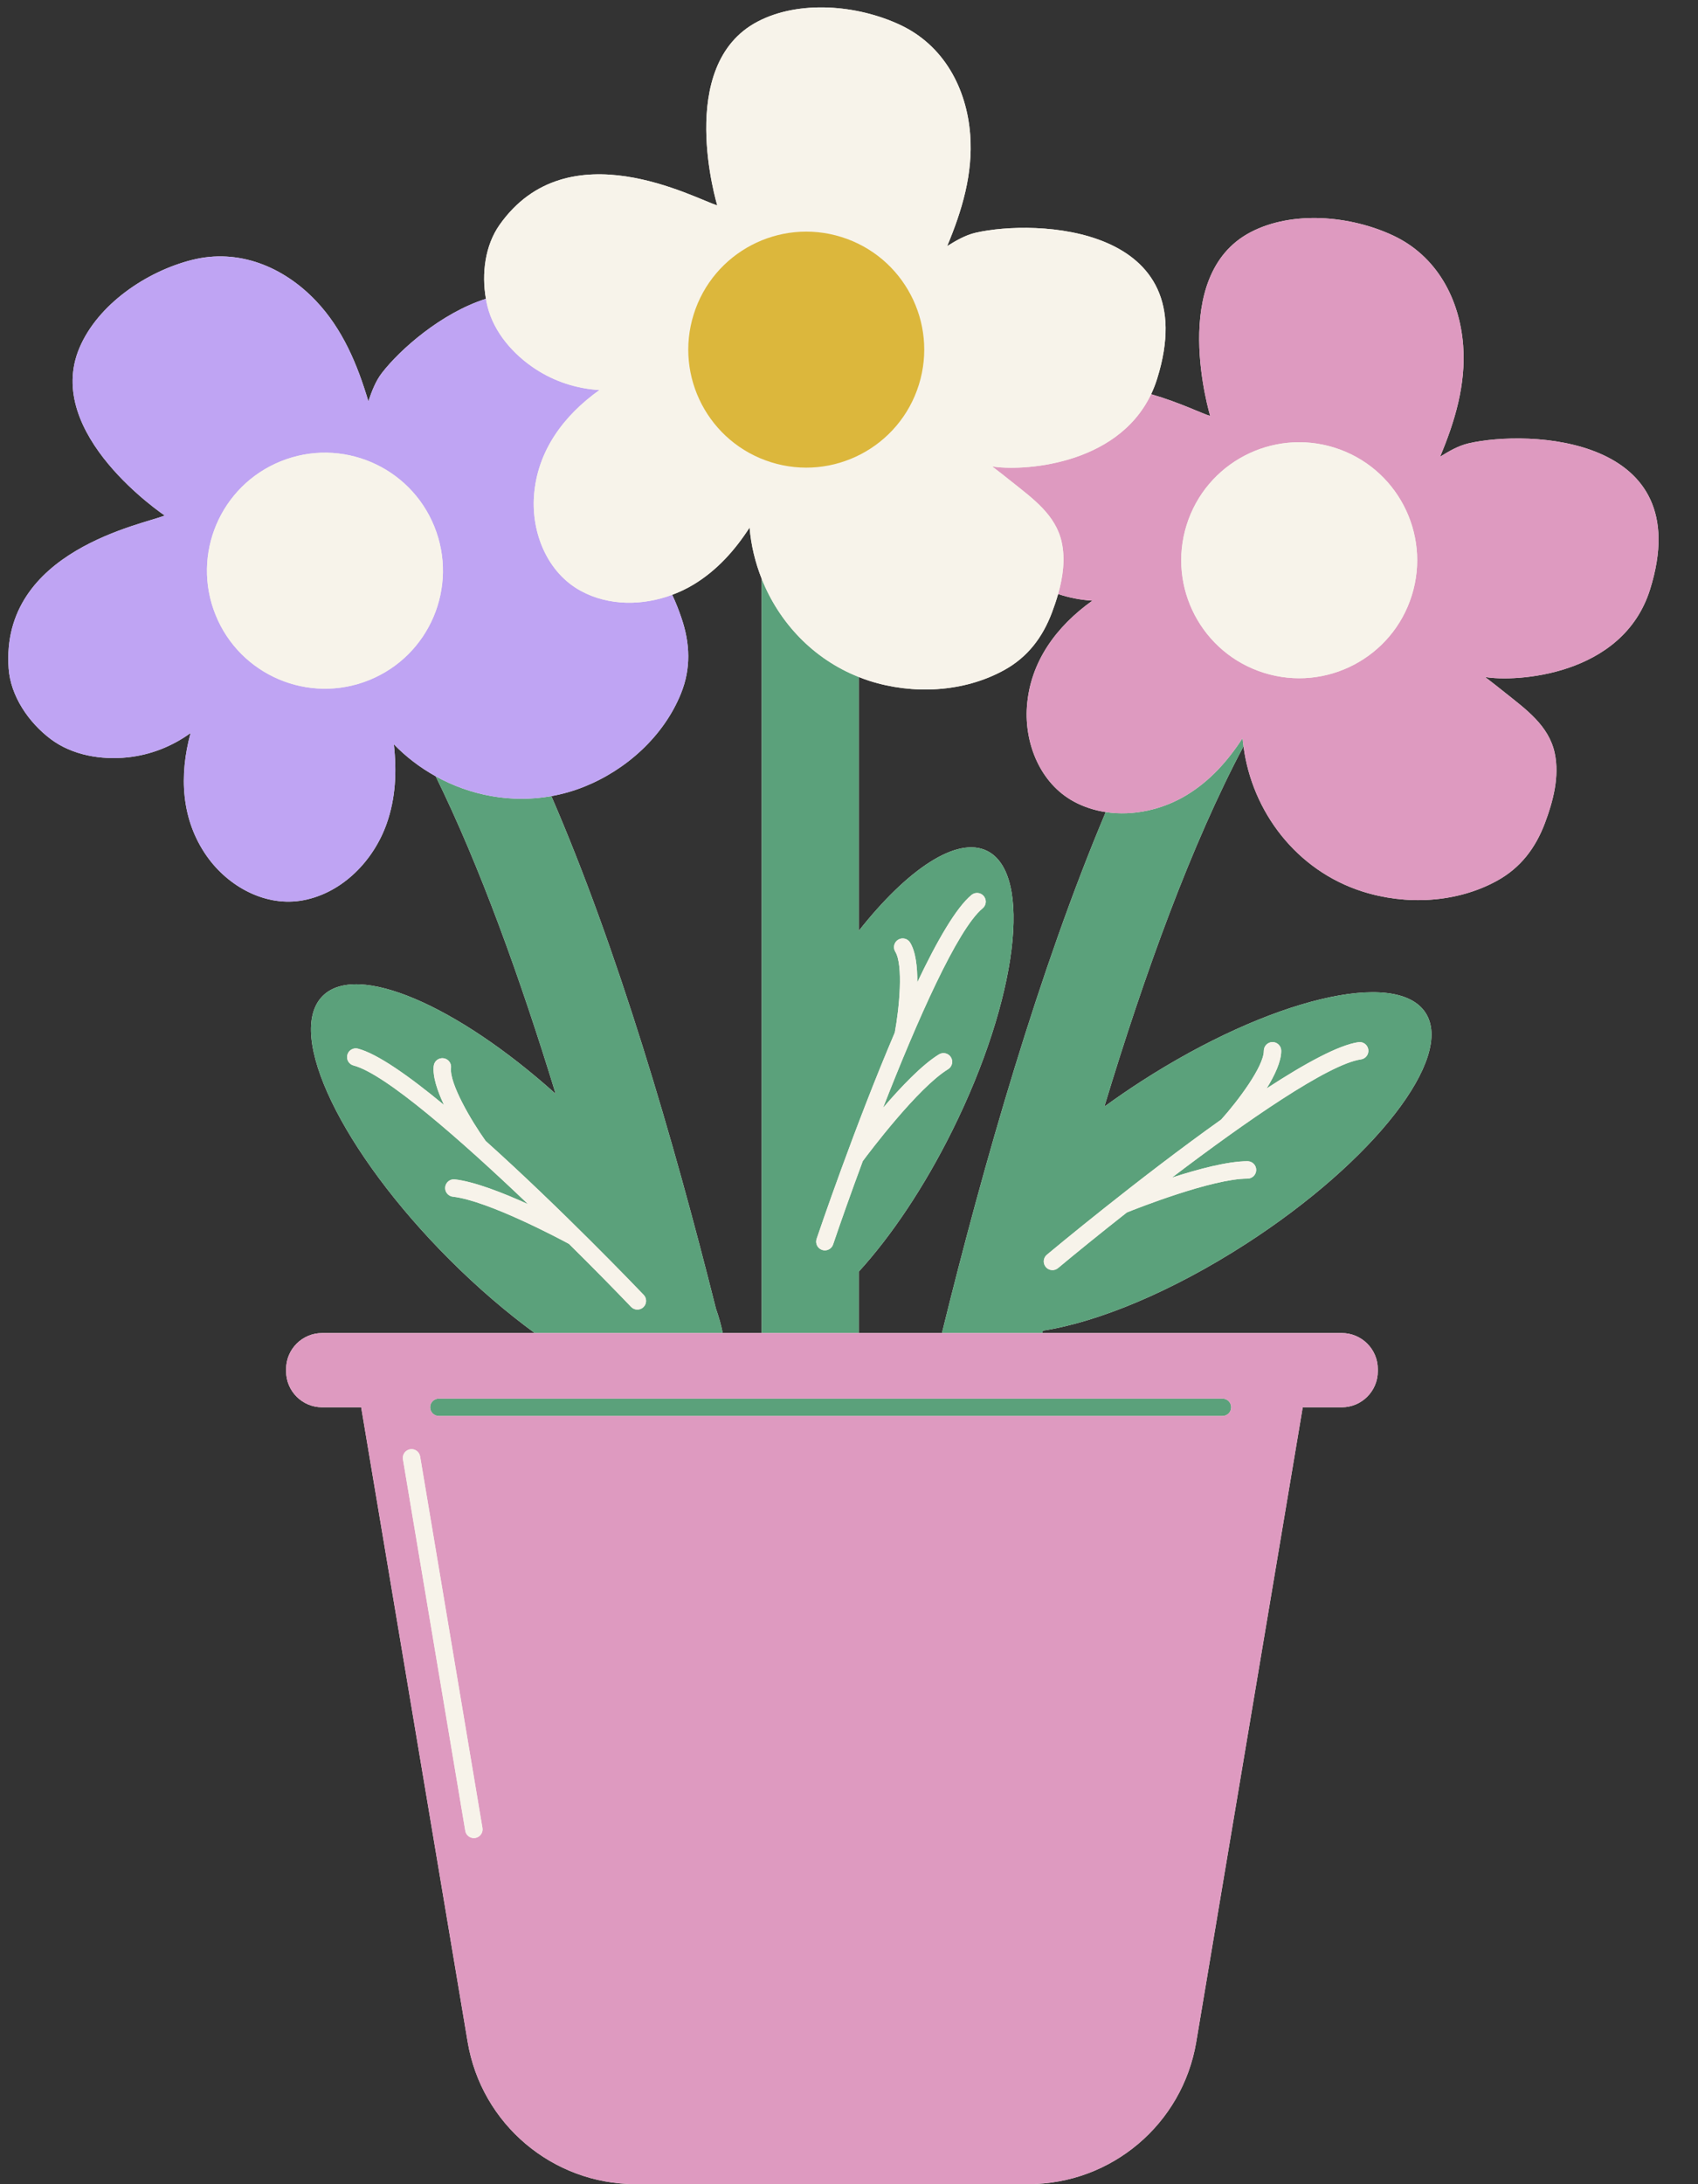 <?xml version="1.0" encoding="UTF-8"?><svg xmlns="http://www.w3.org/2000/svg" xmlns:xlink="http://www.w3.org/1999/xlink" height="501.7" preserveAspectRatio="xMidYMid meet" version="1.0" viewBox="-1.9 -1.7 390.1 501.7" width="390.1" zoomAndPan="magnify"><rect x="-1.9" y="-1.7" width="390.1" height="501.7" fill="#333333" stroke="none"/><g id="change1_1"><path d="M335.498,100.138c-2.391,0.553-4.501,1.809-6.547,3.071c3.413-8.132,5.958-16.626,5.297-25.524 c-0.798-10.738-6.075-20.591-16.086-25.283c-9.867-4.625-23.222-5.757-32.76-0.759c-19.091,10.003-9.276,42.127-9.275,42.209 c-1.803-0.52-6.977-3.096-13.571-5.005c0.53-1.114,0.995-2.298,1.388-3.556c11.052-35.382-28.059-36.684-41.696-33.531 c-2.391,0.553-4.501,1.809-6.547,3.071c3.413-8.132,5.958-16.626,5.297-25.524c-0.798-10.738-6.075-20.591-16.086-25.283 c-9.867-4.625-23.222-5.757-32.76-0.759c-19.091,10.003-9.276,42.127-9.275,42.209c-4.87-1.404-34.284-17.816-50.006,4.475 c-3.309,4.691-4.166,11.158-3.136,16.989C99.492,70.183,90.007,78.57,85.848,83.958c-1.5,1.943-2.336,4.251-3.119,6.524 c-2.512-8.454-5.926-16.638-12.075-23.103c-7.421-7.802-17.747-12.08-28.465-9.367c-10.564,2.674-21.613,10.26-25.825,20.171 c-8.431,19.836,19.518,38.468,19.57,38.531c-4.657,2-37.812,7.941-35.85,35.148c0.454,6.296,4.556,12.381,9.706,16.237 c4.945,3.703,11.601,4.801,17.638,4.163c5.27-0.557,10.222-2.521,14.451-5.58c-2.635,9.711-2.215,19.872,3.779,28.346 c4.923,6.961,13.547,11.717,22.198,10.047c8.973-1.731,16.069-9.099,19.061-17.534c2.105-5.935,2.36-12.131,1.66-18.281 c2.837,2.928,6.091,5.399,9.619,7.356c10.161,20.697,19.433,46.388,27.569,72.956c-22.681-20.374-45.68-30.354-53.537-22.496 c-8.672,8.672,4.384,35.789,29.161,60.566c6.488,6.488,13.133,12.162,19.568,16.862H72.11c-4.575,0-8.284,3.709-8.284,8.284v0.484 c0,4.575,3.709,8.284,8.284,8.284h8.966l24.466,145.797C108.704,486.197,125.017,500,144.125,500h90.217 c19.108,0,35.42-13.803,38.583-32.648l24.466-145.797h8.966c4.575,0,8.284-3.709,8.284-8.284v-0.484 c0-4.575-3.709-8.284-8.284-8.284h-68.804c0.046-0.184,0.093-0.369,0.139-0.553c12.577-1.926,29.579-8.913,46.653-19.93 c29.444-18.998,47.922-42.754,41.272-53.059c-6.65-10.305-35.909-3.258-65.352,15.74c-2.933,1.893-5.752,3.834-8.454,5.803 c9.267-30.643,20.05-60.326,31.974-82.772c1.956,14.99,12.141,28.488,27.268,33.328c10.016,3.205,21.649,2.673,30.96-2.44 c5.42-2.976,8.854-7.517,11.015-13.245c1.889-5.009,3.393-10.719,2.257-16.077c-1.349-6.363-6.694-10.117-11.47-13.945 c-1.496-1.199-3.002-2.385-4.528-3.544c6.707,1.177,31.625-0.023,37.909-20.142C388.246,98.287,349.135,96.985,335.498,100.138z M162.577,298.906c-9.77-38.984-22.58-82.605-37.811-117.734c2.486-0.445,4.959-1.139,7.387-2.099 c9.78-3.867,18.442-11.65,22.405-21.506c2.307-5.737,2.087-11.426,0.129-17.226c-0.608-1.801-1.316-3.636-2.159-5.411 c1.713-0.638,3.365-1.425,4.913-2.361c5.389-3.257,9.513-7.889,12.868-13.09c0.34,4.063,1.298,8.034,2.787,11.785v173.239h-8.957 C163.793,302.748,163.272,300.877,162.577,298.906z M214.5,304.504h-19.11v-14.101c7.399-8.095,15.026-19.365,21.565-32.563 c14.937-30.158,18.484-58.858,7.925-64.087c-6.936-3.438-18.285,4.16-29.49,18.374v-58.322c0.792,0.313,1.59,0.616,2.412,0.879 c10.016,3.205,21.649,2.673,30.96-2.44c5.42-2.976,8.854-7.517,11.015-13.245c0.517-1.372,1.003-2.797,1.416-4.252 c2.542,0.852,5.188,1.366,7.872,1.527c-8.192,5.843-14.305,13.97-15.038,24.324c-0.602,8.504,3.056,17.648,10.806,21.838 c2.296,1.241,4.767,2.016,7.301,2.401C236.864,221.024,224.104,265.47,214.5,304.504z" fill="#F7F3EA"/></g><g id="change2_1"><path d="M270.69,180.948c-5.472,3.308-12.217,4.852-18.556,3.888c-15.27,36.187-28.029,80.634-37.634,119.667h23.053 c0.046-0.184,0.093-0.369,0.139-0.553c12.577-1.926,29.579-8.913,46.653-19.93c29.444-18.998,47.922-42.754,41.272-53.059 c-6.65-10.305-35.909-3.258-65.352,15.74c-2.933,1.893-5.752,3.834-8.454,5.803c9.267-30.643,20.05-60.326,31.974-82.772 c-0.081-0.624-0.173-1.247-0.225-1.876C280.203,173.059,276.079,177.691,270.69,180.948z M278.671,255.451 c3.833-4.266,9.78-12.197,9.78-15.782c0-1.104,0.896-2,2-2s2,0.896,2,2c0,2.458-1.478,5.62-3.351,8.644 c8.779-5.732,16.543-9.973,21.093-10.623c1.089-0.157,2.106,0.604,2.263,1.696c0.156,1.094-0.604,2.106-1.697,2.263 c-7.447,1.064-26.406,14.23-43.416,27.148c5.956-1.931,12.807-3.765,17.358-3.765c1.104,0,2,0.896,2,2s-0.896,2-2,2 c-8.109,0-25.494,6.881-27.715,7.773c-6.377,5.017-11.957,9.559-15.812,12.778c-0.374,0.312-0.829,0.465-1.281,0.465 c-0.572,0-1.141-0.244-1.536-0.718c-0.708-0.848-0.595-2.109,0.253-2.817C239.971,285.376,259.686,268.957,278.671,255.451z M164.138,304.504c-0.344-1.756-0.865-3.626-1.561-5.597c-9.77-38.984-22.58-82.605-37.811-117.734 c-9.203,1.647-18.593-0.13-26.571-4.556c10.161,20.697,19.433,46.388,27.569,72.956c-22.681-20.374-45.68-30.354-53.537-22.496 c-8.672,8.672,4.384,35.789,29.161,60.566c6.488,6.488,13.133,12.162,19.568,16.862H164.138z M102.144,273.183 c-1.098-0.124-1.887-1.114-1.763-2.212c0.124-1.099,1.116-1.887,2.212-1.763c4.522,0.512,11.124,3.104,16.825,5.692 c-15.451-14.747-32.81-29.959-40.091-31.853c-1.069-0.278-1.71-1.37-1.432-2.439c0.278-1.068,1.371-1.709,2.439-1.432 c4.448,1.157,11.687,6.244,19.766,12.926c-1.521-3.215-2.634-6.523-2.358-8.965c0.124-1.099,1.12-1.886,2.212-1.763 c1.098,0.124,1.887,1.114,1.763,2.212c-0.403,3.564,4.617,12.114,7.946,16.782c17.347,15.553,35.091,34.083,36.315,35.365 c0.763,0.798,0.734,2.064-0.065,2.827c-0.387,0.37-0.885,0.554-1.381,0.554c-0.527,0-1.054-0.207-1.447-0.619 c-3.469-3.632-8.502-8.772-14.275-14.473C126.707,282.887,110.197,274.095,102.144,273.183z M216.955,257.84 c14.937-30.158,18.484-58.858,7.925-64.087c-6.936-3.438-18.285,4.16-29.49,18.374v-58.322 c-10.475-4.137-18.318-12.528-22.295-22.541v173.239h22.295v-14.101C202.789,282.308,210.416,271.038,216.955,257.84z M203.672,235.472c1.045-5.638,1.979-15.509,0.108-18.568c-0.577-0.942-0.28-2.174,0.663-2.75c0.942-0.578,2.174-0.278,2.75,0.662 c1.282,2.097,1.672,5.565,1.652,9.122c4.497-9.47,8.908-17.14,12.45-20.069c0.851-0.703,2.112-0.585,2.816,0.267 c0.704,0.852,0.584,2.111-0.267,2.815c-5.799,4.795-15.102,25.92-22.872,45.817c4.073-4.756,8.962-9.897,12.845-12.272 c0.943-0.577,2.173-0.278,2.75,0.662c0.577,0.942,0.28,2.174-0.663,2.75c-6.921,4.233-18.168,19.188-19.587,21.097 c-2.822,7.607-5.21,14.392-6.818,19.15c-0.282,0.834-1.06,1.36-1.895,1.36c-0.212,0-0.428-0.034-0.641-0.106 c-1.046-0.354-1.608-1.488-1.254-2.535C186.276,281.193,194.526,256.9,203.672,235.472z M278.952,319.555c1.104,0,2,0.896,2,2 s-0.896,2-2,2H98.92c-1.104,0-2-0.896-2-2s0.896-2,2-2H278.952z" fill="#5BA17B"/></g><g id="change3_1"><path d="M124.766,181.172c2.486-0.445,4.959-1.139,7.387-2.099c9.78-3.867,18.442-11.65,22.405-21.506 c2.307-5.737,2.087-11.426,0.129-17.226c-0.608-1.801-1.316-3.636-2.159-5.411c-6.768,2.521-14.529,2.595-20.944-0.874 c-7.75-4.19-11.408-13.334-10.806-21.838c0.733-10.354,6.846-18.481,15.038-24.324c-5.21-0.312-10.286-1.931-14.716-4.84 c-5.075-3.332-9.529-8.399-11.008-14.397c-0.139-0.565-0.254-1.141-0.357-1.722C99.492,70.183,90.007,78.57,85.848,83.958 c-1.5,1.943-2.336,4.251-3.119,6.524c-2.512-8.454-5.926-16.638-12.075-23.103c-7.421-7.802-17.747-12.08-28.465-9.367 c-10.564,2.674-21.613,10.26-25.825,20.171c-8.431,19.836,19.518,38.468,19.57,38.531c-4.657,2-37.812,7.941-35.85,35.148 c0.454,6.296,4.556,12.381,9.706,16.237c4.945,3.703,11.601,4.801,17.638,4.163c5.27-0.557,10.222-2.521,14.451-5.58 c-2.635,9.711-2.215,19.872,3.779,28.346c4.923,6.961,13.547,11.717,22.198,10.047c8.973-1.731,16.069-9.099,19.061-17.534 c2.105-5.935,2.36-12.131,1.66-18.281c2.837,2.928,6.091,5.399,9.619,7.356C106.174,181.042,115.563,182.82,124.766,181.172z M82.894,154.524c-13.88,5.6-29.671-1.112-35.272-14.992s1.112-29.671,14.992-35.272c13.88-5.6,29.671,1.112,35.272,14.992 C103.486,133.132,96.774,148.923,82.894,154.524z" fill="#BFA4F3"/></g><g id="change4_1"><path d="M72.11,304.504c-4.575,0-8.284,3.709-8.284,8.284v0.484c0,4.575,3.709,8.284,8.284,8.284h8.966 l24.466,145.797C108.704,486.197,125.017,500,144.125,500h90.217c19.108,0,35.42-13.803,38.583-32.648l24.466-145.797h8.966 c4.575,0,8.284-3.709,8.284-8.284v-0.484c0-4.575-3.709-8.284-8.284-8.284H72.11z M107.296,420.483 c-0.112,0.019-0.224,0.027-0.333,0.027c-0.959,0-1.806-0.691-1.97-1.669l-14.32-85.334c-0.183-1.09,0.552-2.121,1.642-2.304 c1.087-0.184,2.121,0.552,2.304,1.642l14.32,85.334C109.12,419.269,108.385,420.3,107.296,420.483z M278.952,319.555 c1.104,0,2,0.896,2,2s-0.896,2-2,2H98.92c-1.104,0-2-0.896-2-2s0.896-2,2-2H278.952z M335.498,100.138 c-2.391,0.553-4.501,1.809-6.547,3.071c3.413-8.132,5.958-16.626,5.297-25.524c-0.798-10.738-6.075-20.591-16.086-25.283 c-9.867-4.625-23.222-5.757-32.76-0.759c-19.091,10.003-9.276,42.127-9.275,42.209c-1.803-0.52-6.977-3.096-13.571-5.005 c-7.941,16.704-30.234,17.69-36.521,16.587c1.526,1.158,3.032,2.345,4.528,3.544c4.776,3.828,10.12,7.582,11.47,13.945 c0.825,3.89,0.255,7.966-0.84,11.825c2.542,0.852,5.188,1.366,7.872,1.527c-8.192,5.843-14.305,13.97-15.038,24.324 c-0.602,8.504,3.056,17.648,10.806,21.838c2.296,1.241,4.767,2.016,7.301,2.401c6.339,0.964,13.084-0.58,18.556-3.888 c5.389-3.257,9.513-7.889,12.868-13.09c0.053,0.629,0.144,1.252,0.225,1.876c1.956,14.99,12.141,28.488,27.268,33.328 c10.016,3.205,21.649,2.673,30.96-2.44c5.42-2.976,8.854-7.517,11.015-13.245c1.889-5.009,3.393-10.719,2.257-16.077 c-1.349-6.363-6.694-10.117-11.47-13.945c-1.496-1.199-3.002-2.385-4.528-3.544c6.707,1.177,31.625-0.023,37.909-20.142 C388.246,98.287,349.135,96.985,335.498,100.138z M322.447,135.069c-4.462,14.286-19.661,22.25-33.948,17.788 c-14.286-4.462-22.25-19.661-17.788-33.948c4.462-14.286,19.661-22.25,33.947-17.788 C318.945,105.584,326.909,120.783,322.447,135.069z" fill="#DE9AC0"/></g><g id="change1_2"><path d="M108.937,418.179c0.183,1.09-0.552,2.121-1.642,2.304c-0.112,0.019-0.224,0.027-0.333,0.027 c-0.959,0-1.806-0.691-1.97-1.669l-14.32-85.334c-0.183-1.09,0.552-2.121,1.642-2.304c1.087-0.184,2.121,0.552,2.304,1.642 L108.937,418.179z M238.357,289.33c0.396,0.474,0.964,0.718,1.536,0.718c0.452,0,0.907-0.152,1.281-0.465 c3.855-3.219,9.435-7.762,15.812-12.778c2.221-0.893,19.607-7.773,27.715-7.773c1.104,0,2-0.896,2-2s-0.896-2-2-2 c-4.551,0-11.402,1.834-17.358,3.765c17.01-12.918,35.969-26.083,43.416-27.148c1.094-0.156,1.854-1.169,1.697-2.263 c-0.156-1.093-1.173-1.854-2.263-1.696c-4.55,0.65-12.315,4.892-21.093,10.623c1.873-3.024,3.351-6.186,3.351-8.644 c0-1.104-0.896-2-2-2s-2,0.896-2,2c0,3.585-5.947,11.517-9.78,15.782c-18.985,13.506-38.7,29.925-40.061,31.061 C237.762,287.22,237.649,288.482,238.357,289.33z M186.963,285.408c0.212,0.072,0.428,0.106,0.641,0.106 c0.834,0,1.613-0.526,1.895-1.36c1.608-4.758,3.997-11.542,6.818-19.15c1.419-1.908,12.667-16.864,19.587-21.097 c0.942-0.576,1.239-1.808,0.663-2.75c-0.576-0.94-1.807-1.239-2.75-0.662c-3.883,2.375-8.771,7.516-12.845,12.272 c7.769-19.896,17.073-41.022,22.872-45.817c0.852-0.704,0.971-1.964,0.267-2.815c-0.704-0.852-1.965-0.97-2.816-0.267 c-3.542,2.929-7.952,10.599-12.45,20.069c0.02-3.556-0.37-7.025-1.652-9.122c-0.576-0.94-1.807-1.24-2.75-0.662 c-0.942,0.576-1.239,1.808-0.663,2.75c1.871,3.059,0.937,12.93-0.108,18.568c-9.147,21.428-17.396,45.722-17.964,47.401 C185.355,283.919,185.916,285.054,186.963,285.408z M143.087,298.496c0.393,0.412,0.919,0.619,1.447,0.619 c0.496,0,0.994-0.184,1.381-0.554c0.799-0.763,0.828-2.029,0.065-2.827c-1.224-1.282-18.969-19.812-36.315-35.365 c-3.33-4.668-8.349-13.219-7.946-16.782c0.124-1.098-0.665-2.088-1.763-2.212c-1.092-0.123-2.088,0.664-2.212,1.763 c-0.276,2.442,0.837,5.75,2.358,8.965c-8.079-6.682-15.318-11.769-19.766-12.926c-1.068-0.277-2.161,0.363-2.439,1.432 c-0.278,1.069,0.363,2.161,1.432,2.439c7.28,1.894,24.639,17.106,40.091,31.853c-5.701-2.588-12.303-5.181-16.825-5.692 c-1.096-0.124-2.088,0.664-2.212,1.763c-0.124,1.098,0.665,2.088,1.763,2.212c8.053,0.911,24.563,9.704,26.667,10.839 C134.584,289.724,139.618,294.864,143.087,298.496z M97.885,119.252c-5.6-13.88-21.392-20.592-35.272-14.992 c-13.88,5.6-20.592,21.392-14.992,35.272s21.392,20.592,35.272,14.992C96.774,148.923,103.486,133.132,97.885,119.252z M304.659,101.122c-14.286-4.462-29.485,3.501-33.947,17.788c-4.462,14.286,3.501,29.485,17.788,33.948 c14.286,4.462,29.485-3.501,33.948-17.788C326.909,120.783,318.945,105.584,304.659,101.122z M110.092,68.659 c-0.139-0.565-0.254-1.141-0.357-1.722c-1.03-5.831-0.173-12.298,3.136-16.989c15.722-22.291,45.136-5.879,50.006-4.475 c0-0.082-9.816-32.206,9.275-42.209c9.538-4.998,22.893-3.866,32.76,0.759c10.011,4.692,15.289,14.545,16.086,25.283 c0.661,8.898-1.884,17.392-5.297,25.524c2.046-1.262,4.155-2.518,6.547-3.071c13.637-3.153,52.748-1.85,41.696,33.531 c-0.393,1.258-0.859,2.442-1.388,3.556c-7.941,16.704-30.234,17.69-36.521,16.587c1.526,1.158,3.032,2.345,4.528,3.544 c4.776,3.828,10.12,7.582,11.47,13.945c0.825,3.89,0.255,7.966-0.84,11.825c-0.413,1.455-0.899,2.88-1.416,4.252 c-2.16,5.728-5.595,10.269-11.015,13.245c-9.311,5.113-20.944,5.645-30.96,2.44c-0.822-0.263-1.62-0.566-2.412-0.879 c-10.475-4.137-18.318-12.528-22.295-22.541c-1.49-3.75-2.447-7.722-2.787-11.785c-3.355,5.201-7.479,9.833-12.868,13.09 c-1.547,0.935-3.2,1.723-4.913,2.361c-6.768,2.521-14.529,2.595-20.944-0.874c-7.75-4.19-11.408-13.334-10.806-21.838 c0.733-10.354,6.846-18.481,15.038-24.324c-5.21-0.312-10.286-1.931-14.716-4.84C116.025,79.723,111.571,74.656,110.092,68.659z M175.25,104.479c14.286,4.462,29.485-3.501,33.947-17.788c4.462-14.286-3.501-29.485-17.788-33.948 c-14.286-4.462-29.485,3.501-33.948,17.788C152.999,84.817,160.963,100.016,175.25,104.479z" fill="#F7F3EA"/></g><g id="change5_1"><path d="M157.462,70.531c4.462-14.286,19.661-22.25,33.948-17.788c14.286,4.462,22.25,19.661,17.788,33.948 c-4.462,14.286-19.661,22.25-33.947,17.788C160.963,100.016,152.999,84.817,157.462,70.531z" fill="#DCB73C"/></g></svg>